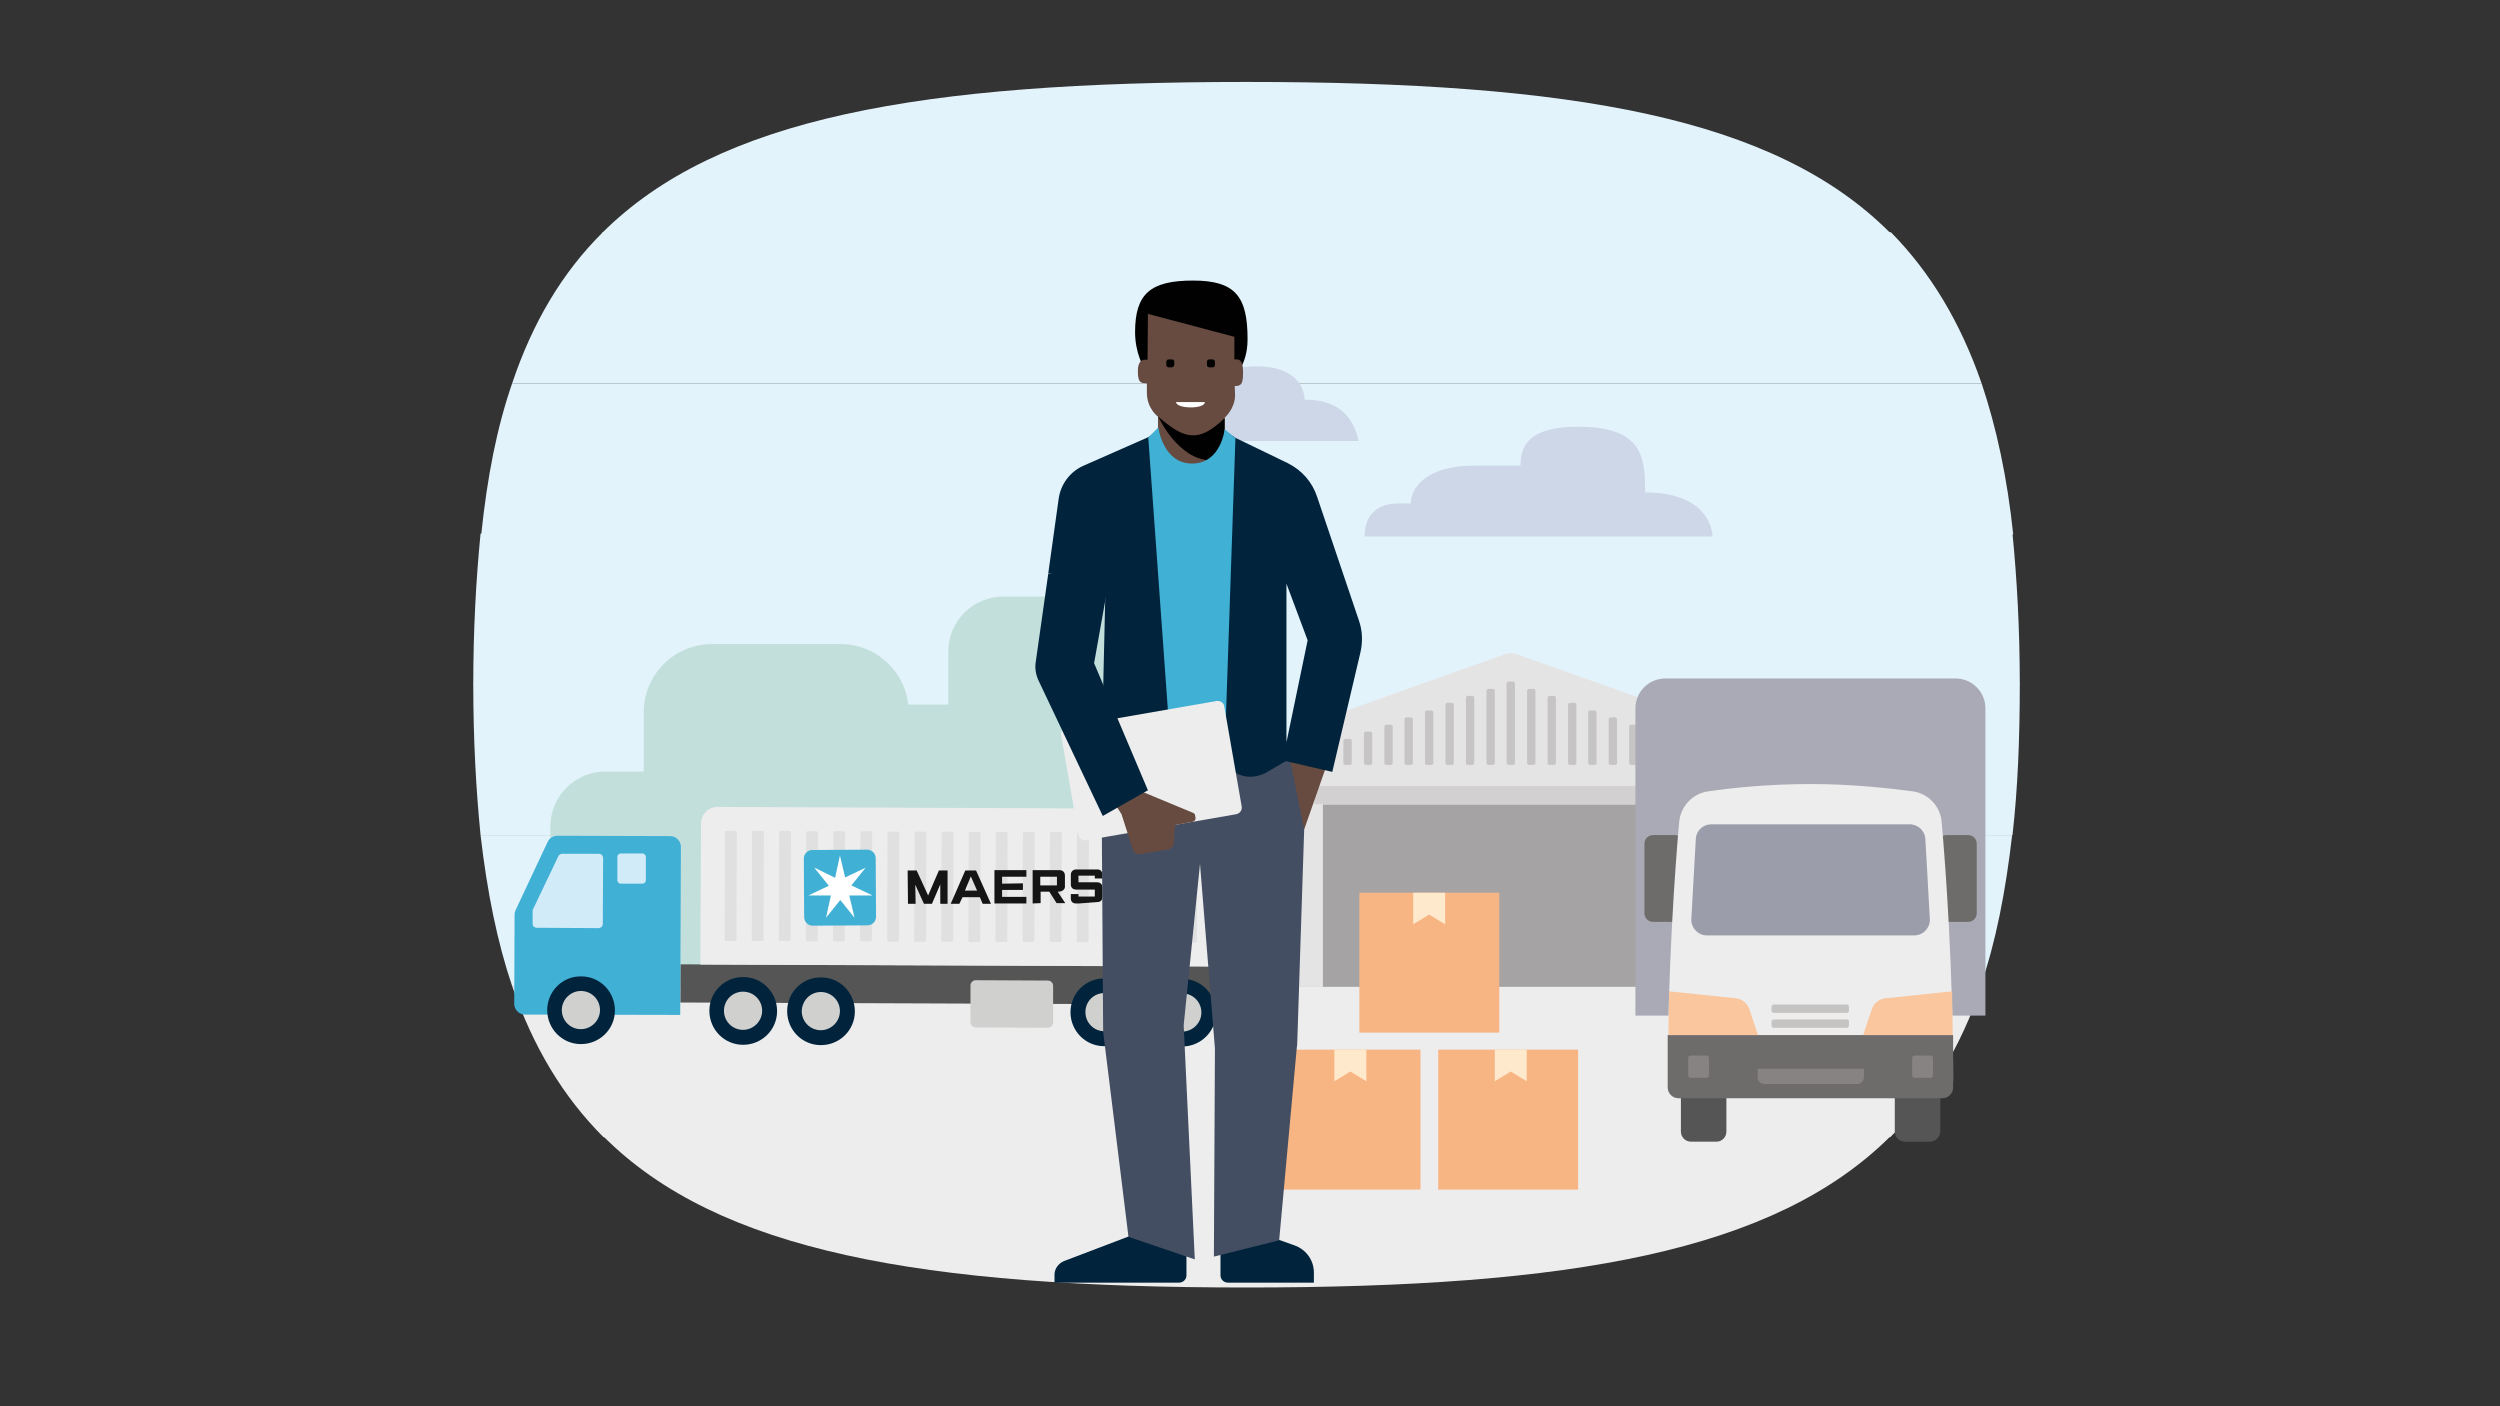 <?xml version="1.0" encoding="utf-8"?>
<!-- Generator: Adobe Illustrator 24.3.0, SVG Export Plug-In . SVG Version: 6.00 Build 0)  -->
<svg version="1.1" id="Layer_1" xmlns="http://www.w3.org/2000/svg" xmlns:xlink="http://www.w3.org/1999/xlink" x="0px" y="0px"
	 viewBox="0 0 720 405" style="enable-background:new 0 0 720 405;" xml:space="preserve">
<rect x="0" y="0" width="720" height="405" fill="#333333" stroke="none"/>
<style type="text/css">
	.st0{fill:#E3F3FB;}
	.st1{fill:#EDEDED;}
	.st2{fill:#C2DFDC;}
	.st3{fill:#E5E4E4;}
	.st4{fill:#A5A3A3;}
	.st5{fill:#D2D0D0;}
	.st6{fill:#C6C4C4;}
	.st7{fill:#CDD7E8;}
	.st8{fill:#F7B584;}
	.st9{fill:#FFE9CC;}
	.st10{fill:#545554;}
	.st11{fill:#41B0D5;}
	.st12{fill:#E0E0E0;}
	.st13{fill:#151515;}
	.st14{fill:#FFFFFF;}
	.st15{fill:#D2EBF8;}
	.st16{fill:#01243C;}
	.st17{fill:#D0D0CF;}
	.st18{fill:#A9AAB5;}
	.st19{fill:#6E6B6B;}
	.st20{fill:#9B9DAA;}
	.st21{fill:#F9C69E;}
	.st22{fill:#C6C4C3;}
	.st23{fill:#878383;}
	.st24{fill:#010101;}
	.st25{fill:#674B40;}
	.st26{fill:#444E62;}
</style>
<g>
	<g>
		<path class="st0" d="M147.5,284h422.9c4.4-12.7,7.2-27.1,9.1-43.5H138.4C140.3,256.9,143.2,271.3,147.5,284z"/>
		<path class="st1" d="M359,370.8c93.8,0,152.1-10.4,185.4-43.5H173.8C206.9,360.4,265.2,370.8,359,370.8z"/>
		<path class="st1" d="M173.8,327.5h370.6c11.6-11.5,20.2-25.9,26.3-43.5H147.5C153.6,301.6,162.2,315.9,173.8,327.5z"/>
		<path class="st0" d="M138.4,240.5h441.2c1.5-13.2,2.1-27.6,2.1-43.5H136.3C136.3,213,137.1,227.5,138.4,240.5z"/>
		<path class="st0" d="M136.3,197.2h445.4c0-15.8-0.8-30.3-2.1-43.5H138.4C137.1,166.9,136.3,181.4,136.3,197.2z"/>
		<path class="st0" d="M147.5,110.4c-4.4,12.7-7.2,27.1-8.9,43.5h441.2c-1.7-16.3-4.8-30.7-9.1-43.5
			C570.7,110.4,147.5,110.4,147.5,110.4z"/>
		<path class="st0" d="M544.6,66.9h-371c-11.6,11.5-20.2,25.9-26.1,43.5h423.2C564.6,92.8,556,78.5,544.6,66.9z"/>
		<path class="st0" d="M359,23.6c-94,0-152.3,10.3-185.6,43.5h371C511.3,33.8,453,23.6,359,23.6z"/>
	</g>
	<path class="st2" d="M364.3,284.2H158.5v-46.1c0-8.8,7.1-15.9,15.9-15.9h190c8.8,0,15.9,7.1,15.9,15.9v30.2
		C380.2,277.1,373.1,284.2,364.3,284.2z"/>
	<path class="st2" d="M390,284.2H281.3c-8.8,0-15.9-7.1-15.9-15.9v-30.2c0-8.8,7.1-15.9,15.9-15.9H390c8.8,0,15.9,7.1,15.9,15.9
		v30.2C405.9,277.1,398.8,284.2,390,284.2z"/>
	<path class="st2" d="M319.2,233.8H289c-8.8,0-15.9-7.1-15.9-15.9v-30.2c0-8.8,7.1-15.9,15.9-15.9h30.2c8.8,0,15.9,7.1,15.9,15.9
		v30.2C335.1,226.7,328,233.8,319.2,233.8z"/>
	<path class="st2" d="M242.1,261.8H205c-10.8,0-19.6-8.8-19.6-19.6v-37.1c0-10.8,8.8-19.6,19.6-19.6h37.1c10.8,0,19.6,8.8,19.6,19.6
		v37.1C261.7,253.1,252.9,261.8,242.1,261.8z"/>
	<path class="st2" d="M336.5,272h-37.1c-10.8,0-19.6-8.8-19.6-19.6v-37.1c0-10.8,8.8-19.6,19.6-19.6h37.1c10.8,0,19.6,8.8,19.6,19.6
		v37.1C356.1,263.2,347.3,272,336.5,272z"/>
	<path class="st2" d="M274.1,279.7h-37.4c-10.9,0-19.7-8.8-19.7-19.7v-37.4c0-10.9,8.8-19.7,19.7-19.7h37.4
		c10.9,0,19.7,8.8,19.7,19.7V260C293.8,270.9,285,279.7,274.1,279.7z"/>
	<path class="st3" d="M500,284.2v-68.3c0-3-1.8-5.6-4.4-6.6l-58.5-20.8c-1.3-0.5-2.7-0.5-3.9,0l-58.5,20.8c-2.6,0.9-4.4,3.6-4.4,6.6
		v68.3H500z"/>
	<rect x="381" y="231.7" class="st4" width="108.3" height="52.5"/>
	<rect x="378.6" y="226.4" class="st5" width="113" height="5.2"/>
	<g>
		<path class="st6" d="M382.8,220.3h-1.2c-0.4,0-0.6-0.3-0.6-0.6v-4.2c0-0.4,0.3-0.6,0.6-0.6h1.2c0.4,0,0.6,0.3,0.6,0.6v4.2
			C383.5,220,383.2,220.3,382.8,220.3z"/>
		<path class="st6" d="M388.7,220.3h-1.2c-0.4,0-0.6-0.3-0.6-0.6v-6.3c0-0.4,0.3-0.6,0.6-0.6h1.2c0.4,0,0.6,0.3,0.6,0.6v6.3
			C389.4,220,389.1,220.3,388.7,220.3z"/>
		<path class="st6" d="M394.6,220.3h-1.2c-0.4,0-0.6-0.3-0.6-0.6v-8.4c0-0.4,0.3-0.6,0.6-0.6h1.2c0.4,0,0.6,0.3,0.6,0.6v8.4
			C395.2,220,395,220.3,394.6,220.3z"/>
		<path class="st6" d="M400.5,220.3h-1.2c-0.4,0-0.6-0.3-0.6-0.6v-10.4c0-0.4,0.3-0.6,0.6-0.6h1.2c0.4,0,0.6,0.3,0.6,0.6v10.4
			C401.1,220,400.8,220.3,400.5,220.3z"/>
		<path class="st6" d="M406.3,220.3h-1.2c-0.4,0-0.6-0.3-0.6-0.6v-12.5c0-0.4,0.3-0.6,0.6-0.6h1.2c0.4,0,0.6,0.3,0.6,0.6v12.5
			C407,220,406.7,220.3,406.3,220.3z"/>
		<path class="st6" d="M412.2,220.3H411c-0.4,0-0.6-0.3-0.6-0.6v-14.5c0-0.4,0.3-0.6,0.6-0.6h1.2c0.4,0,0.6,0.3,0.6,0.6v14.5
			C412.9,220,412.6,220.3,412.2,220.3z"/>
		<path class="st6" d="M418.1,220.3h-1.2c-0.4,0-0.6-0.3-0.6-0.6V203c0-0.4,0.3-0.6,0.6-0.6h1.2c0.4,0,0.6,0.3,0.6,0.6v16.6
			C418.7,220,418.5,220.3,418.1,220.3z"/>
		<path class="st6" d="M424,220.3h-1.2c-0.4,0-0.6-0.3-0.6-0.6V201c0-0.4,0.3-0.6,0.6-0.6h1.2c0.4,0,0.6,0.3,0.6,0.6v18.7
			C424.6,220,424.3,220.3,424,220.3z"/>
		<path class="st6" d="M429.9,220.3h-1.2c-0.4,0-0.6-0.3-0.6-0.6V199c0-0.4,0.3-0.6,0.6-0.6h1.2c0.4,0,0.6,0.3,0.6,0.6v20.7
			C430.5,220,430.2,220.3,429.9,220.3z"/>
		<path class="st6" d="M435.7,220.3h-1.2c-0.4,0-0.6-0.3-0.6-0.6v-22.8c0-0.4,0.3-0.6,0.6-0.6h1.2c0.4,0,0.6,0.3,0.6,0.6v22.8
			C436.4,220,436.1,220.3,435.7,220.3z"/>
		<path class="st6" d="M441.6,220.3h-1.2c-0.4,0-0.6-0.3-0.6-0.6V199c0-0.4,0.3-0.6,0.6-0.6h1.2c0.4,0,0.6,0.3,0.6,0.6v20.7
			C442.3,220,442,220.3,441.6,220.3z"/>
		<path class="st6" d="M447.5,220.3h-1.2c-0.4,0-0.6-0.3-0.6-0.6V201c0-0.4,0.3-0.6,0.6-0.6h1.2c0.4,0,0.6,0.3,0.6,0.6v18.7
			C448.1,220,447.8,220.3,447.5,220.3z"/>
		<path class="st6" d="M453.4,220.3h-1.2c-0.4,0-0.6-0.3-0.6-0.6V203c0-0.4,0.3-0.6,0.6-0.6h1.2c0.4,0,0.6,0.3,0.6,0.6v16.6
			C454,220,453.7,220.3,453.4,220.3z"/>
		<path class="st6" d="M459.2,220.3H458c-0.4,0-0.6-0.3-0.6-0.6v-14.5c0-0.4,0.3-0.6,0.6-0.6h1.2c0.4,0,0.6,0.3,0.6,0.6v14.5
			C459.9,220,459.6,220.3,459.2,220.3z"/>
		<path class="st6" d="M465.1,220.3h-1.2c-0.4,0-0.6-0.3-0.6-0.6v-12.5c0-0.4,0.3-0.6,0.6-0.6h1.2c0.4,0,0.6,0.3,0.6,0.6v12.5
			C465.8,220,465.5,220.3,465.1,220.3z"/>
		<path class="st6" d="M471,220.3h-1.2c-0.4,0-0.6-0.3-0.6-0.6v-10.4c0-0.4,0.3-0.6,0.6-0.6h1.2c0.4,0,0.6,0.3,0.6,0.6v10.4
			C471.6,220,471.4,220.3,471,220.3z"/>
		<path class="st6" d="M476.9,220.3h-1.2c-0.4,0-0.6-0.3-0.6-0.6v-8.4c0-0.4,0.3-0.6,0.6-0.6h1.2c0.4,0,0.6,0.3,0.6,0.6v8.4
			C477.5,220,477.2,220.3,476.9,220.3z"/>
		<path class="st6" d="M482.8,220.3h-1.2c-0.4,0-0.6-0.3-0.6-0.6v-6.3c0-0.4,0.3-0.6,0.6-0.6h1.2c0.4,0,0.6,0.3,0.6,0.6v6.3
			C483.4,220,483.1,220.3,482.8,220.3z"/>
		<path class="st6" d="M488.6,220.3h-1.2c-0.4,0-0.6-0.3-0.6-0.6v-4.2c0-0.4,0.3-0.6,0.6-0.6h1.2c0.4,0,0.6,0.3,0.6,0.6v4.2
			C489.3,220,489,220.3,488.6,220.3z"/>
	</g>
	<g>
		<path class="st7" d="M493.2,154.5H393c0-4.9,2.4-9.5,9.7-9.5h3.6c0-4.9,5.1-10.9,18.1-10.9h13.5c0-6.5,3.2-11.2,16.8-11.2
			c18.6,0,19.1,9.1,19.1,18.9C493.4,141.9,493.2,154.5,493.2,154.5z"/>
	</g>
	<g>
		<rect x="391.5" y="257.1" class="st8" width="40.3" height="40.3"/>
		<polygon class="st9" points="407,266.2 411.6,263.4 416.2,266.2 416.2,257.1 407,257.1 		"/>
		<g>
			<rect x="368.8" y="302.3" class="st8" width="40.3" height="40.3"/>
			<rect x="414.2" y="302.3" class="st8" width="40.3" height="40.3"/>
			<polygon class="st9" points="384.3,311.4 388.9,308.6 393.5,311.4 393.5,302.3 384.3,302.3 			"/>
			<polygon class="st9" points="430.5,311.4 435.1,308.6 439.7,311.4 439.7,302.3 430.5,302.3 			"/>
		</g>
	</g>
	<g>
		<path class="st7" d="M375.7,115.1c0-3.4-2.5-9.6-13.8-9.6s-14.2,6-14.2,9.9c-8.7,0-14.3,4.4-15.5,11.6h59.1
			C389.9,121.1,386.6,115.1,375.7,115.1z"/>
	</g>
	<g>
		
			<rect x="274.5" y="199.6" transform="matrix(3.835018e-03 -1 1 3.835018e-03 -4.716 562.458)" class="st10" width="11" height="167.9"/>
		<path class="st11" d="M151.2,292.2c-1.7,0-3.1-1.4-3.1-3.1l0.1-25.7c0-0.5,0.1-0.9,0.3-1.3l9.2-19.6c0.5-1.1,1.6-1.8,2.8-1.8
			l32.5,0.1c1.7,0,3.1,1.4,3.1,3.1l-0.2,48.4L151.2,292.2z"/>
		<path class="st1" d="M201.7,277.8l0.2-40.7c0-2.6,2.1-4.7,4.7-4.7L355,233c2.6,0,4.7,2.1,4.7,4.7l-0.2,40.7L201.7,277.8z"/>
		<g>
			<path class="st12" d="M349.5,271.5h2.6c0.2,0,0.4-0.2,0.4-0.4l0.1-30.9c0-0.2-0.2-0.4-0.4-0.4h-2.6c-0.2,0-0.4,0.2-0.4,0.4
				l-0.1,30.9C349.1,271.4,349.3,271.5,349.5,271.5z"/>
			<path class="st12" d="M341.7,271.5h2.6c0.2,0,0.4-0.2,0.4-0.4l0.1-30.9c0-0.2-0.2-0.4-0.4-0.4h-2.6c-0.2,0-0.4,0.2-0.4,0.4
				l-0.1,30.9C341.3,271.3,341.5,271.5,341.7,271.5z"/>
			<path class="st12" d="M333.9,271.5h2.6c0.2,0,0.4-0.2,0.4-0.4l0.1-30.9c0-0.2-0.2-0.4-0.4-0.4H334c-0.2,0-0.4,0.2-0.4,0.4
				l-0.1,30.9C333.5,271.3,333.7,271.5,333.9,271.5z"/>
			<path class="st12" d="M326.1,271.4h2.6c0.2,0,0.4-0.2,0.4-0.4l0.1-30.9c0-0.2-0.2-0.4-0.4-0.4h-2.6c-0.2,0-0.4,0.2-0.4,0.4
				l-0.1,30.9C325.7,271.3,325.9,271.4,326.1,271.4z"/>
			<path class="st12" d="M318.3,271.4h2.6c0.2,0,0.4-0.2,0.4-0.4l0.1-30.9c0-0.2-0.2-0.4-0.4-0.4h-2.6c-0.2,0-0.4,0.2-0.4,0.4
				l-0.1,30.9C317.9,271.2,318.1,271.4,318.3,271.4z"/>
			<path class="st12" d="M310.5,271.4h2.6c0.2,0,0.4-0.2,0.4-0.4l0.1-30.9c0-0.2-0.2-0.4-0.4-0.4h-2.6c-0.2,0-0.4,0.2-0.4,0.4
				l-0.1,30.9C310.1,271.2,310.3,271.4,310.5,271.4z"/>
			<path class="st12" d="M302.7,271.3h2.6c0.2,0,0.4-0.2,0.4-0.4l0.1-30.9c0-0.2-0.2-0.4-0.4-0.4h-2.6c-0.2,0-0.4,0.2-0.4,0.4
				l-0.1,30.9C302.3,271.2,302.5,271.3,302.7,271.3z"/>
			<path class="st12" d="M294.9,271.3h2.6c0.2,0,0.4-0.2,0.4-0.4L298,240c0-0.2-0.2-0.4-0.4-0.4H295c-0.2,0-0.4,0.2-0.4,0.4
				l-0.1,30.9C294.5,271.2,294.7,271.3,294.9,271.3z"/>
			<path class="st12" d="M287.1,271.3h2.6c0.2,0,0.4-0.2,0.4-0.4l0.1-30.9c0-0.2-0.2-0.4-0.4-0.4h-2.6c-0.2,0-0.4,0.2-0.4,0.4
				l-0.1,30.9C286.7,271.1,286.9,271.3,287.1,271.3z"/>
			<path class="st12" d="M279.3,271.3h2.6c0.2,0,0.4-0.2,0.4-0.4l0.1-30.9c0-0.2-0.2-0.4-0.4-0.4h-2.6c-0.2,0-0.4,0.2-0.4,0.4
				l-0.1,30.9C278.9,271.1,279.1,271.3,279.3,271.3z"/>
			<path class="st12" d="M271.5,271.2h2.6c0.2,0,0.4-0.2,0.4-0.4l0.1-30.9c0-0.2-0.2-0.4-0.4-0.4h-2.6c-0.2,0-0.4,0.2-0.4,0.4
				l-0.1,30.9C271.1,271.1,271.3,271.2,271.5,271.2z"/>
			<path class="st12" d="M263.7,271.2h2.6c0.2,0,0.4-0.2,0.4-0.4l0.1-30.9c0-0.2-0.2-0.4-0.4-0.4h-2.6c-0.2,0-0.4,0.2-0.4,0.4
				l-0.1,30.9C263.3,271,263.5,271.2,263.7,271.2z"/>
			<path class="st12" d="M255.9,271.2h2.6c0.2,0,0.4-0.2,0.4-0.4l0.1-30.9c0-0.2-0.2-0.4-0.4-0.4H256c-0.2,0-0.4,0.2-0.4,0.4
				l-0.1,30.9C255.5,271,255.7,271.2,255.9,271.2z"/>
			<path class="st12" d="M248.1,271.1h2.6c0.2,0,0.4-0.2,0.4-0.4l0.1-30.9c0-0.2-0.2-0.4-0.4-0.4h-2.6c-0.2,0-0.4,0.2-0.4,0.4
				l-0.1,30.9C247.7,271,247.9,271.1,248.1,271.1z"/>
			<path class="st12" d="M240.3,271.1h2.6c0.2,0,0.4-0.2,0.4-0.4l0.1-30.9c0-0.2-0.2-0.4-0.4-0.4h-2.6c-0.2,0-0.4,0.2-0.4,0.4
				l-0.1,30.9C239.9,270.9,240.1,271.1,240.3,271.1z"/>
			<path class="st12" d="M232.5,271.1h2.6c0.2,0,0.4-0.2,0.4-0.4l0.1-30.9c0-0.2-0.2-0.4-0.4-0.4h-2.6c-0.2,0-0.4,0.2-0.4,0.4
				l-0.1,30.9C232.1,270.9,232.3,271.1,232.5,271.1z"/>
			<path class="st12" d="M224.7,271h2.6c0.2,0,0.4-0.2,0.4-0.4l0.1-30.9c0-0.2-0.2-0.4-0.4-0.4h-2.6c-0.2,0-0.4,0.2-0.4,0.4
				l-0.1,30.9C224.3,270.9,224.5,271,224.7,271z"/>
			<path class="st12" d="M216.9,271h2.6c0.2,0,0.4-0.2,0.4-0.4l0.1-30.9c0-0.2-0.2-0.4-0.4-0.4H217c-0.2,0-0.4,0.2-0.4,0.4
				l-0.1,30.9C216.5,270.9,216.7,271,216.9,271z"/>
			<path class="st12" d="M209.1,271h2.6c0.2,0,0.4-0.2,0.4-0.4l0.1-30.9c0-0.2-0.2-0.4-0.4-0.4h-2.6c-0.2,0-0.4,0.2-0.4,0.4
				l-0.1,30.9C208.7,270.8,208.9,271,209.1,271z"/>
		</g>
		<g>
			<polygon class="st13" points="261.5,260.3 261.4,250.7 264,250.7 267.3,257.9 270.4,250.7 272.9,250.7 272.9,260.3 270.8,260.3 
				270.8,254.7 268.4,260.3 266.1,260.3 263.6,254.8 263.7,260.3 			"/>
			<path class="st13" d="M276.3,260.3h-2.5l4.2-9.6h3.1l4.3,9.6H283l-0.8-1.9h-5L276.3,260.3z M281.4,256.5l-1.8-4.1l-1.7,4.1H281.4
				z"/>
			<polygon class="st13" points="286.4,260.2 286.4,250.6 295.6,250.6 295.6,252.5 288.6,252.5 288.6,254.5 294.6,254.4 
				294.6,256.3 288.6,256.3 288.6,258.3 295.6,258.3 295.6,260.2 			"/>
			<path class="st13" d="M297.4,260.2v-9.6h7.7c1,0,1.6,0.6,1.6,1.6v3.2c0,0.7-0.7,1.4-1.9,1.4h-0.2l2.2,3.3h-2.5l-2.1-3.3h-2.5v3.3
				L297.4,260.2z M299.6,255h4.8v-2.5h-4.8V255z"/>
			<path class="st13" d="M310.7,260.2h-0.8c-1,0-1.5-0.6-1.5-1.4v-1.3h2.2v0.7h4.7v-2h-5.4c-0.9,0-1.5-0.6-1.5-1.4v-2.9
				c0-0.9,0.7-1.5,1.5-1.5h6.2c0.8,0,1.4,0.6,1.4,1.5v1.1h-2.2v-0.8h-4.7v1.9h5.4c0.8,0,1.5,0.5,1.5,1.5v2.7c0,0.9-0.5,1.5-1.5,1.5
				L310.7,260.2z"/>
			<polygon class="st13" points="319.8,260.1 319.8,250.5 322,250.5 322.1,254.3 326.4,250.5 329.5,250.5 324.3,255 329.7,260.1 
				326.5,260.1 322.1,255.7 322.1,260.1 			"/>
			<path class="st11" d="M252.3,264c0,1.4-1.1,2.5-2.5,2.5l-15.7,0.1c-1.4,0-2.5-1.1-2.5-2.5l-0.1-16.8c0-1.4,1.1-2.5,2.5-2.5
				l15.7-0.1c1.4,0,2.5,1.1,2.5,2.5L252.3,264z"/>
			<polygon class="st14" points="245.2,255 249.3,249.9 249.3,249.9 243.4,252.7 241.9,246.4 241.9,246.4 240.5,252.8 234.6,249.9 
				234.6,250 238.7,255.1 232.8,257.9 232.8,257.9 239.3,257.9 237.9,264.3 237.9,264.3 242,259.2 246.1,264.3 246.1,264.3 
				244.6,257.9 251.1,257.9 251.1,257.8 			"/>
		</g>
		<path class="st15" d="M177.8,253.5c0,0.5,0.4,1,1,1h6.2c0.5,0,1-0.4,1-1v-6.7c0-0.5-0.4-1-1-1h-6.2c-0.5,0-1,0.4-1,1V253.5z"/>
		<path class="st16" d="M330.7,291.6c0,5.4,4.3,9.8,9.7,9.8c5.4,0,9.8-4.3,9.8-9.7c0-5.4-4.3-9.8-9.7-9.8
			C335.1,281.8,330.7,286.2,330.7,291.6"/>
		<path class="st17" d="M335,291.6c0,3,2.4,5.5,5.5,5.5c3,0,5.5-2.5,5.5-5.5s-2.4-5.5-5.5-5.5C337.5,286.1,335,288.5,335,291.6"/>
		<path class="st16" d="M308.3,291.5c0,5.4,4.3,9.8,9.7,9.8c5.4,0,9.8-4.3,9.8-9.7c0-5.4-4.3-9.8-9.7-9.8
			C312.7,281.7,308.3,286.1,308.3,291.5"/>
		<path class="st17" d="M312.6,291.5c0,3,2.4,5.5,5.5,5.5c3,0,5.5-2.5,5.5-5.5s-2.4-5.5-5.5-5.5S312.6,288.4,312.6,291.5"/>
		<path class="st16" d="M226.7,291.2c0,5.4,4.3,9.8,9.7,9.8s9.8-4.3,9.8-9.7c0-5.4-4.3-9.8-9.7-9.8
			C231.1,281.4,226.7,285.8,226.7,291.2"/>
		<path class="st17" d="M230.9,291.2c0,3,2.4,5.5,5.5,5.5c3,0,5.5-2.5,5.5-5.5s-2.4-5.5-5.5-5.5C233.4,285.7,231,288.1,230.9,291.2"
			/>
		<path class="st16" d="M204.3,291.1c0,5.4,4.3,9.8,9.7,9.8s9.8-4.3,9.8-9.7c0-5.4-4.3-9.8-9.7-9.8
			C208.7,281.3,204.3,285.7,204.3,291.1"/>
		<path class="st17" d="M208.5,291.1c0,3,2.4,5.5,5.5,5.5c3,0,5.5-2.5,5.5-5.5s-2.4-5.5-5.5-5.5C211,285.6,208.5,288,208.5,291.1"/>
		<path class="st16" d="M157.6,290.9c0,5.4,4.3,9.8,9.7,9.8s9.8-4.3,9.8-9.7c0-5.4-4.3-9.8-9.7-9.8
			C162,281.1,157.6,285.5,157.6,290.9"/>
		<path class="st17" d="M161.8,290.9c0,3,2.4,5.5,5.5,5.5c3,0,5.5-2.5,5.5-5.5s-2.4-5.5-5.5-5.5
			C164.3,285.4,161.8,287.9,161.8,290.9"/>
		<path class="st17" d="M281,295.9l20.8,0.1c0.8,0,1.5-0.7,1.5-1.5v-10.6c0-0.8-0.7-1.5-1.5-1.5l-20.8-0.1c-0.8,0-1.5,0.7-1.5,1.5
			v10.6C279.5,295.2,280.2,295.9,281,295.9z"/>
		<path class="st15" d="M154.6,267.2l17.8,0.1c0.6,0,1.2-0.5,1.2-1.2l0.1-19c0-0.6-0.5-1.2-1.2-1.2h-10.6c-0.5,0-0.9,0.3-1.1,0.7
			l-7.3,15.3c-0.1,0.2-0.1,0.3-0.1,0.5v3.7C153.4,266.7,153.9,267.2,154.6,267.2z"/>
	</g>
	<g>
		<g>
			<path class="st10" d="M494.4,328.8H487c-1.6,0-2.9-1.3-2.9-2.9v-11.7c0-1.6,1.3-2.9,2.9-2.9h7.3c1.6,0,2.9,1.3,2.9,2.9v11.7
				C497.2,327.5,495.9,328.8,494.4,328.8z"/>
			<path class="st10" d="M555.9,328.8h-7.3c-1.6,0-2.9-1.3-2.9-2.9v-11.7c0-1.6,1.3-2.9,2.9-2.9h7.3c1.6,0,2.9,1.3,2.9,2.9v11.7
				C558.7,327.5,557.4,328.8,555.9,328.8z"/>
		</g>
		<path class="st18" d="M571.9,292.5H471V204c0-4.8,3.9-8.6,8.6-8.6h83.6c4.8,0,8.6,3.9,8.6,8.6v88.5H571.9z"/>
		<g>
			<path class="st19" d="M482.3,265.5h-6.2c-1.4,0-2.5-1.1-2.5-2.5v-20c0-1.4,1.1-2.5,2.5-2.5h6.2c1.4,0,2.5,1.1,2.5,2.5v20
				C484.8,264.4,483.7,265.5,482.3,265.5z"/>
			<path class="st19" d="M566.8,265.5h-6.2c-1.4,0-2.5-1.1-2.5-2.5v-20c0-1.4,1.1-2.5,2.5-2.5h6.2c1.4,0,2.5,1.1,2.5,2.5v20
				C569.3,264.4,568.2,265.5,566.8,265.5z"/>
		</g>
		<path class="st1" d="M562.5,311.3h-82.2c0-31.8,2.1-61.1,3.3-74.5c0.4-4.6,3.9-8.3,8.4-8.9c6.8-1,17.5-2.1,29.4-2.1
			c11.9,0,22.6,1.2,29.4,2.1c4.6,0.6,8.1,4.4,8.4,8.9C560.4,250.2,562.5,279.5,562.5,311.3z"/>
		<path class="st20" d="M551.3,269.4h-59.7c-2.6,0-4.6-2.2-4.5-4.7l1.3-23.1c0.1-2.4,2.1-4.2,4.5-4.2H550c2.4,0,4.4,1.9,4.5,4.2
			l1.3,23.1C555.9,267.2,553.9,269.4,551.3,269.4z"/>
		<path class="st19" d="M559.4,316.3h-76c-1.7,0-3.1-1.4-3.1-3.1v-15.1h82.2v15.1C562.5,314.9,561.1,316.3,559.4,316.3z"/>
		<path class="st21" d="M480.7,285.5l19.2,2c1.8,0.2,3.3,1.4,3.9,3.1l2.5,7.5h-25.8L480.7,285.5z"/>
		<path class="st21" d="M562.2,285.5l-19.2,2c-1.8,0.2-3.3,1.4-3.9,3.1l-2.5,7.5h25.8L562.2,285.5z"/>
		<path class="st22" d="M532.5,294.2v1.2c0,0.3-0.3,0.6-0.6,0.6h-21.1c-0.3,0-0.6-0.3-0.6-0.6v-1.2c0-0.3,0.3-0.6,0.6-0.6H532
			C532.3,293.6,532.5,293.9,532.5,294.2z"/>
		<path class="st22" d="M532.5,289.9v1.2c0,0.3-0.3,0.6-0.6,0.6h-21.1c-0.3,0-0.6-0.3-0.6-0.6v-1.2c0-0.3,0.3-0.6,0.6-0.6H532
			C532.3,289.3,532.5,289.6,532.5,289.9z"/>
		<path class="st23" d="M492.2,309.7c0,0.4-0.3,0.7-0.7,0.7h-4.6c-0.4,0-0.7-0.3-0.7-0.7v-5c0-0.4,0.3-0.7,0.7-0.7h4.6
			c0.4,0,0.7,0.3,0.7,0.7V309.7z"/>
		<path class="st23" d="M556.7,309.7c0,0.4-0.3,0.7-0.7,0.7h-4.6c-0.4,0-0.7-0.3-0.7-0.7v-5c0-0.4,0.3-0.7,0.7-0.7h4.6
			c0.4,0,0.7,0.3,0.7,0.7V309.7z"/>
		<path class="st23" d="M534.8,312.2h-26.7c-1.1,0-1.9-0.9-1.9-1.9v-2.5h30.6v2.5C536.7,311.4,535.9,312.2,534.8,312.2z"/>
	</g>
	<g>
		<path class="st24" d="M326.9,95.7c0-11.1,4.4-14.9,16.7-14.9c12.3,0,15.7,4.7,15.7,16.9c0,8-4.3,11.1-4.3,11.1
			c-0.1-1.6-0.4-9.6-0.4-9.6l-22.4-4.7c0,0-0.2,13.7-0.9,13.2C329,106.5,326.9,101,326.9,95.7"/>
		<path class="st25" d="M330.6,90.4l-0.1,13.2h-0.8c-1.1,0-2,0.9-2,3.2c0,3.3,0.7,3.6,2.6,3.6v2.7c0,4.6,3.2,6.9,3.2,6.9v4l2.2,11.4
			l14.8-0.3l2.2-10.7v-4.1c0,0,3-2.6,3-6.5c0-1-0.1-1.4-0.1-2.6c2.2,0,2.4-1.1,2.4-4.2s-1.1-3.5-1.8-3.5h-0.7V97L330.6,90.4z"/>
		<path class="st24" d="M337.5,105.8h-0.9c-0.4,0-0.7-0.3-0.7-0.7v-0.9c0-0.4,0.3-0.7,0.7-0.7h0.9c0.4,0,0.7,0.3,0.7,0.7v0.9
			C338.1,105.5,337.8,105.8,337.5,105.8"/>
		<path class="st24" d="M349.2,105.8h-0.9c-0.4,0-0.7-0.3-0.7-0.7v-0.9c0-0.4,0.3-0.7,0.7-0.7h0.9c0.4,0,0.7,0.3,0.7,0.7v0.9
			C349.9,105.5,349.6,105.8,349.2,105.8"/>
		<path class="st24" d="M352.7,120.4v6.7c0,0-3.8,5.6-4.1,5.5c-9.5-0.3-15-12.6-15-12.6C341.1,126.6,345.3,127.6,352.7,120.4"/>
		<polygon class="st25" points="374.3,242.6 382,220.6 371.2,216.9 363.5,238.9 		"/>
		<path class="st16" d="M341.7,359.6v7.7c0,1.1-0.9,2.1-2.1,2.1h-35.9v-2.3c0-1.7,1.1-3.2,2.7-3.9l22.6-8.6L341.7,359.6z"/>
		<path class="st16" d="M378.4,366.5v2.9h-24.8c-1.1,0-2.1-0.9-2.1-2.1v-8.9l9.9-3.8l11.5,4.1C376.2,359.9,378.4,363,378.4,366.5z"
			/>
		<path class="st26" d="M317,213.1h53.4l5.2,25.9l-2,61.5c0,0.3,0,0.6-0.1,1l-5.1,55.7l-18.8,4.7l0.3-59.9l-4.3-53.2l-4.7,46.5
			l3.2,67.4l-19.1-6.5l-7.2-58.3c-0.1-0.6-0.1-1.3-0.1-1.9l-0.5-75.7"/>
		<path class="st14" d="M347,115.8h-8.3C338.8,117.8,347,117.9,347,115.8"/>
		<path class="st16" d="M352.7,217.2c0,4.3,5.3,8.6,11.8,5.4l5.8-3.4l13.4,3.1l8.1-34.4c0.7-3,0.6-6.2-0.4-9.1L379.3,143
			c-1.4-4.2-4.4-7.6-8.4-9.6l-15.1-7.3l-2.9-2l0.3,5.5l-9.9,13.1l-9.4-10.6l-0.8-7.8l-2.4,1.6l-18.6,8.2c-3.9,1.7-6.6,5.3-7.2,9.5
			l-3,21.5l16.5,3.2l-1.3,56.6l7.2,0.1c4.3,0,6.4-1.9,6.4-6.4l0.1-5.2h21.9 M370.5,213.8v-45.7l6.1,16.3L370.5,213.8z"/>
		<g>
			<path class="st11" d="M337,213.5l15.7,3.7l3.1-91l-3.1-2.6c0,0-1,9.9-9.4,9.9s-9.7-10.4-9.7-10.4l-2.9,2.9L337,213.5z"/>
		</g>
		<path class="st1" d="M356,234.5l-43.1,7.5c-1.1,0.2-2.2-0.5-2.3-1.6l-5-28.7c-0.2-1.1,0.5-2.2,1.6-2.3l43.1-7.5
			c1.1-0.2,2.2,0.5,2.3,1.6l5,28.7C357.8,233.3,357.1,234.3,356,234.5z"/>
		<path class="st25" d="M321.6,232.3l4.9-5.3l17.1,7.1c0.3,0.1,0.6,0.4,0.6,0.8l0.1,0.6c0.1,0.6-0.3,1.1-0.9,1.2l-5,0.9L338,243
			c-0.1,0.8-0.7,1.5-1.4,1.6l-8.3,1.4c-0.9,0.2-1.7-0.4-2-1.2l-3.3-10.3L321.6,232.3z"/>
		<path class="st16" d="M301.9,165.2l-3.6,25.4c-0.3,1.8,0,3.7,0.8,5.4l18.5,39l13-7.4L315.1,191l4.6-25.8H301.9z"/>
	</g>
</g>
</svg>
